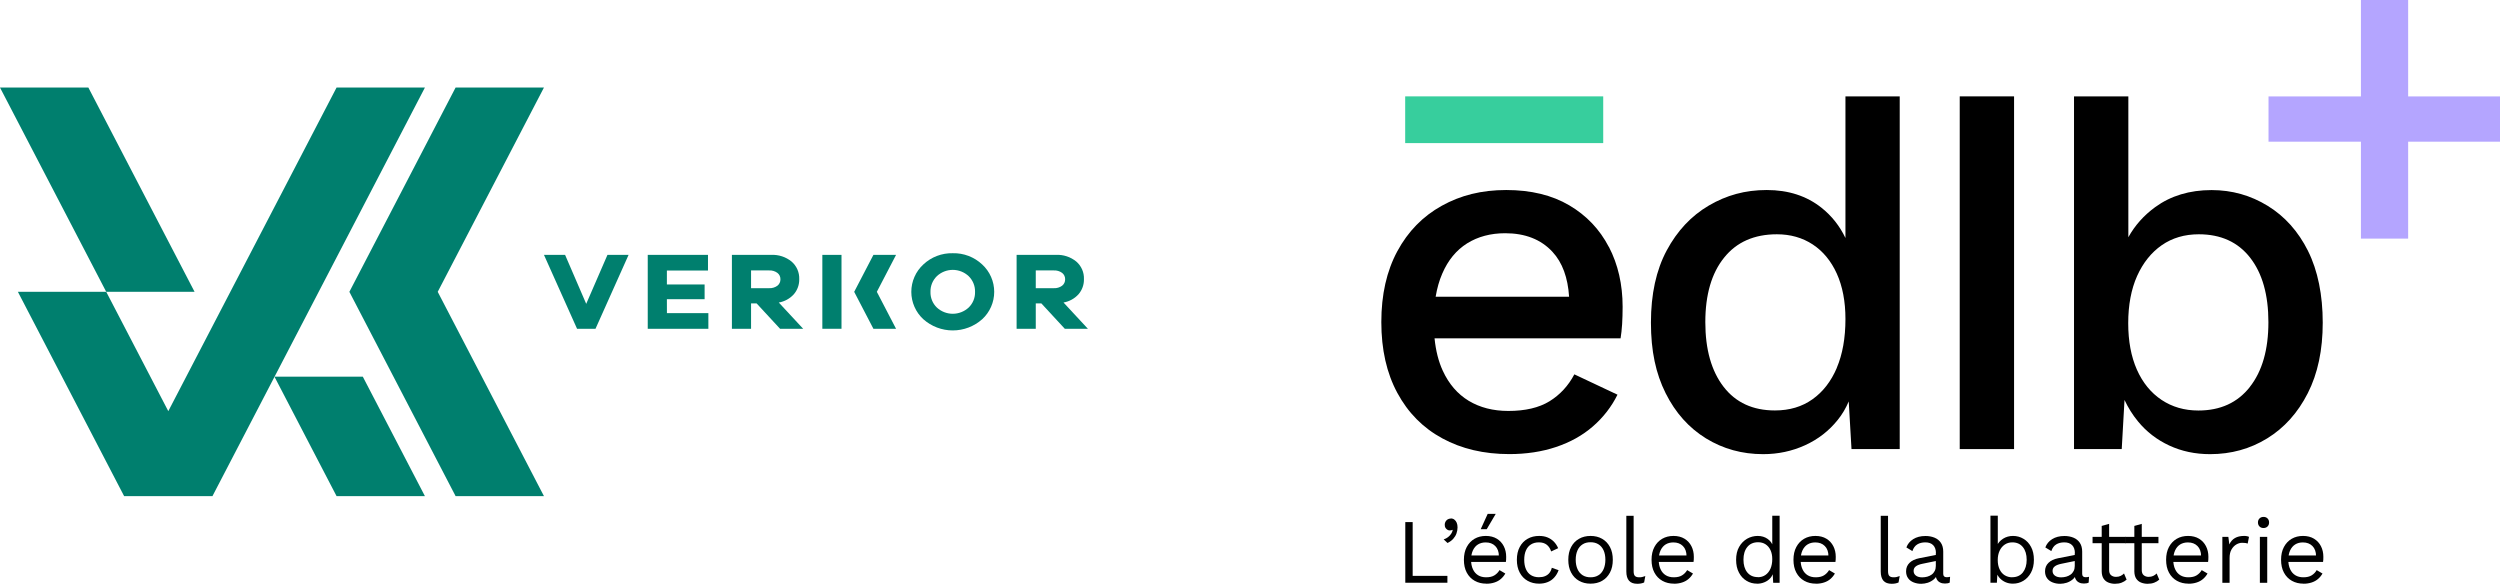 <svg xmlns="http://www.w3.org/2000/svg" width="257" height="60" viewBox="0 0 257 60" fill="none"><g clip-path="url(#clip0_70_61)"><path d="M207.046 9.907H201.46V46.166H207.046V9.907Z" fill="black"></path><path d="M242.704 0V9.913H233.204V14.565H242.704V24.529H247.558V14.565H257V9.913H247.558V0H242.704Z" fill="#B4A5FF"></path><path d="M231.292 39.773C230.021 41.394 228.255 42.201 225.993 42.201C224.563 42.201 223.305 41.839 222.206 41.108C221.113 40.377 220.268 39.341 219.671 38C219.08 36.66 218.781 35.071 218.781 33.222C218.781 31.372 219.086 29.727 219.696 28.367C220.306 27.013 221.151 25.958 222.225 25.209C223.305 24.459 224.576 24.084 226.037 24.084C228.299 24.084 230.059 24.884 231.311 26.486C232.563 28.087 233.192 30.299 233.192 33.12C233.192 35.941 232.556 38.159 231.286 39.773M237.271 25.806C236.261 23.785 234.876 22.241 233.122 21.161C231.362 20.08 229.443 19.54 227.352 19.54C225.09 19.54 223.159 20.125 221.558 21.288C220.382 22.146 219.461 23.181 218.794 24.389V9.907H213.209V46.166H218.114L218.4 41.114C218.768 41.902 219.226 42.639 219.785 43.319C220.655 44.38 221.723 45.206 222.994 45.797C224.264 46.388 225.662 46.687 227.194 46.687C229.354 46.687 231.311 46.147 233.065 45.067C234.825 43.986 236.216 42.436 237.239 40.422C238.269 38.401 238.777 35.986 238.777 33.164C238.777 30.343 238.275 27.82 237.265 25.8" fill="black"></path><path d="M164.811 9.907H144.453V14.711H164.811V9.907Z" fill="#37CE9D"></path><path d="M188.829 37.81C188.238 39.201 187.399 40.282 186.325 41.044C185.245 41.813 183.961 42.194 182.462 42.194C180.2 42.194 178.44 41.387 177.188 39.767C175.936 38.147 175.307 35.929 175.307 33.114C175.307 30.299 175.949 28.081 177.239 26.486C178.522 24.884 180.333 24.084 182.665 24.084C184.057 24.084 185.283 24.433 186.344 25.126C187.405 25.825 188.231 26.823 188.822 28.125C189.413 29.434 189.712 30.991 189.712 32.796C189.712 34.747 189.413 36.418 188.822 37.81M189.712 9.907V24.465C189.134 23.258 188.327 22.216 187.259 21.364C185.728 20.144 183.847 19.534 181.623 19.534C179.399 19.534 177.48 20.068 175.67 21.129C173.859 22.19 172.416 23.734 171.336 25.749C170.256 27.77 169.716 30.235 169.716 33.164C169.716 36.094 170.218 38.401 171.228 40.422C172.238 42.442 173.624 43.986 175.377 45.067C177.137 46.147 179.094 46.687 181.248 46.687C182.78 46.687 184.216 46.382 185.556 45.772C186.897 45.162 188.022 44.291 188.924 43.16C189.388 42.588 189.756 41.953 190.049 41.267L190.334 46.166H195.291V9.907H189.705H189.712Z" fill="black"></path><path d="M145.222 59.199H148.793V59.905H144.465V53.671H145.222V59.193V59.199Z" fill="black"></path><path d="M149.129 53.296C149.282 53.296 149.409 53.334 149.51 53.417C149.612 53.499 149.695 53.601 149.752 53.741C149.809 53.874 149.835 54.033 149.835 54.217C149.835 54.427 149.796 54.63 149.727 54.834C149.657 55.037 149.542 55.221 149.39 55.393C149.237 55.565 149.04 55.704 148.805 55.819L148.411 55.45C148.583 55.393 148.729 55.317 148.862 55.215C148.989 55.113 149.097 54.999 149.18 54.872C149.263 54.745 149.313 54.618 149.339 54.484L149.301 54.465C149.301 54.465 149.244 54.497 149.205 54.51C149.167 54.522 149.11 54.529 149.034 54.529C148.958 54.529 148.881 54.51 148.805 54.465C148.729 54.421 148.659 54.357 148.602 54.275C148.545 54.192 148.519 54.078 148.519 53.938C148.519 53.823 148.545 53.722 148.602 53.62C148.659 53.525 148.735 53.442 148.824 53.391C148.913 53.34 149.015 53.309 149.129 53.309V53.296Z" fill="black"></path><path d="M152.796 60C152.351 60 151.95 59.905 151.601 59.708C151.251 59.511 150.978 59.231 150.781 58.862C150.584 58.494 150.489 58.056 150.489 57.547C150.489 57.039 150.584 56.6 150.781 56.232C150.978 55.863 151.245 55.584 151.582 55.387C151.925 55.19 152.306 55.094 152.745 55.094C153.183 55.094 153.564 55.19 153.876 55.38C154.187 55.571 154.422 55.825 154.588 56.149C154.753 56.473 154.835 56.835 154.835 57.242C154.835 57.35 154.835 57.446 154.829 57.534C154.823 57.623 154.816 57.7 154.804 57.77H150.991V57.102H154.473L154.086 57.179C154.086 56.727 153.958 56.378 153.711 56.13C153.463 55.882 153.139 55.761 152.732 55.761C152.421 55.761 152.16 55.831 151.931 55.971C151.709 56.111 151.537 56.314 151.41 56.588C151.29 56.855 151.226 57.179 151.226 57.553C151.226 57.928 151.29 58.246 151.417 58.519C151.544 58.793 151.722 58.996 151.95 59.136C152.179 59.276 152.452 59.346 152.777 59.346C153.12 59.346 153.406 59.282 153.622 59.148C153.838 59.015 154.016 58.837 154.149 58.608L154.746 58.958C154.626 59.174 154.473 59.358 154.289 59.517C154.105 59.676 153.889 59.797 153.634 59.879C153.387 59.962 153.107 60.006 152.796 60.006V60ZM152.942 52.826H153.761L152.834 54.402H152.217L152.935 52.826H152.942Z" fill="black"></path><path d="M158.222 55.094C158.552 55.094 158.838 55.145 159.086 55.247C159.334 55.348 159.55 55.495 159.734 55.679C159.919 55.87 160.065 56.092 160.179 56.352L159.461 56.689C159.359 56.384 159.207 56.156 159.003 55.997C158.8 55.838 158.533 55.755 158.203 55.755C157.872 55.755 157.618 55.825 157.389 55.965C157.161 56.105 156.989 56.308 156.868 56.581C156.748 56.848 156.69 57.172 156.69 57.547C156.69 57.922 156.748 58.24 156.868 58.513C156.989 58.786 157.161 58.99 157.389 59.129C157.618 59.269 157.885 59.339 158.203 59.339C158.451 59.339 158.66 59.301 158.838 59.225C159.016 59.148 159.169 59.04 159.283 58.894C159.397 58.748 159.48 58.57 159.525 58.367L160.224 58.615C160.116 58.907 159.969 59.155 159.785 59.358C159.601 59.568 159.378 59.727 159.111 59.835C158.851 59.943 158.552 60 158.222 60C157.783 60 157.389 59.905 157.04 59.708C156.69 59.511 156.423 59.231 156.227 58.862C156.03 58.494 155.934 58.056 155.934 57.547C155.934 57.039 156.03 56.6 156.227 56.232C156.423 55.863 156.69 55.584 157.04 55.387C157.383 55.19 157.777 55.094 158.222 55.094Z" fill="black"></path><path d="M163.508 55.094C163.953 55.094 164.353 55.19 164.697 55.387C165.04 55.584 165.307 55.863 165.504 56.232C165.701 56.6 165.796 57.039 165.796 57.547C165.796 58.056 165.701 58.494 165.504 58.862C165.307 59.231 165.04 59.511 164.697 59.708C164.353 59.905 163.959 60 163.508 60C163.057 60 162.676 59.905 162.326 59.708C161.977 59.511 161.71 59.231 161.513 58.862C161.316 58.494 161.221 58.056 161.221 57.547C161.221 57.039 161.316 56.6 161.513 56.232C161.71 55.863 161.977 55.584 162.326 55.387C162.67 55.19 163.064 55.094 163.508 55.094ZM163.508 55.742C163.184 55.742 162.911 55.812 162.689 55.959C162.46 56.105 162.288 56.308 162.168 56.575C162.047 56.842 161.983 57.166 161.983 57.541C161.983 57.916 162.047 58.233 162.168 58.507C162.288 58.78 162.466 58.983 162.689 59.129C162.917 59.276 163.191 59.346 163.508 59.346C163.826 59.346 164.106 59.276 164.328 59.129C164.557 58.983 164.728 58.78 164.849 58.507C164.97 58.233 165.033 57.916 165.033 57.541C165.033 57.166 164.97 56.842 164.849 56.575C164.728 56.308 164.55 56.098 164.328 55.959C164.099 55.812 163.826 55.742 163.508 55.742Z" fill="black"></path><path d="M167.937 53.016V58.71C167.937 58.952 167.981 59.117 168.07 59.206C168.159 59.295 168.299 59.346 168.496 59.346C168.623 59.346 168.725 59.339 168.807 59.32C168.89 59.301 168.998 59.269 169.138 59.218L169.017 59.879C168.915 59.924 168.807 59.956 168.687 59.981C168.566 60 168.445 60.013 168.318 60.013C167.937 60.013 167.651 59.911 167.467 59.701C167.282 59.492 167.187 59.174 167.187 58.748V53.023H167.943L167.937 53.016Z" fill="black"></path><path d="M172.086 60C171.641 60 171.241 59.905 170.891 59.708C170.542 59.511 170.269 59.231 170.072 58.862C169.875 58.494 169.779 58.056 169.779 57.547C169.779 57.039 169.875 56.6 170.072 56.232C170.269 55.863 170.536 55.584 170.872 55.387C171.216 55.19 171.597 55.094 172.035 55.094C172.474 55.094 172.855 55.19 173.166 55.38C173.478 55.571 173.713 55.825 173.878 56.149C174.043 56.473 174.126 56.835 174.126 57.242C174.126 57.35 174.126 57.445 174.12 57.534C174.113 57.623 174.107 57.7 174.094 57.77H170.281V57.102H173.764L173.376 57.178C173.376 56.727 173.249 56.378 173.001 56.13C172.753 55.882 172.429 55.761 172.023 55.761C171.711 55.761 171.451 55.831 171.222 55.971C171 56.111 170.828 56.314 170.701 56.588C170.58 56.855 170.517 57.178 170.517 57.553C170.517 57.928 170.58 58.246 170.707 58.519C170.834 58.793 171.012 58.996 171.241 59.136C171.47 59.276 171.743 59.346 172.067 59.346C172.41 59.346 172.696 59.282 172.912 59.148C173.128 59.015 173.306 58.837 173.44 58.608L174.037 58.958C173.916 59.174 173.764 59.358 173.579 59.517C173.395 59.676 173.179 59.797 172.925 59.879C172.677 59.962 172.398 60.006 172.086 60.006V60Z" fill="black"></path><path d="M180.619 60C180.232 60 179.87 59.905 179.546 59.708C179.215 59.511 178.955 59.231 178.764 58.863C178.567 58.494 178.472 58.056 178.472 57.547C178.472 57.039 178.573 56.581 178.783 56.219C178.993 55.85 179.266 55.577 179.603 55.38C179.94 55.19 180.308 55.094 180.696 55.094C181.083 55.094 181.427 55.196 181.712 55.399C181.998 55.603 182.189 55.87 182.284 56.2L182.189 56.264V53.016H182.945V59.911H182.284L182.221 58.767L182.323 58.71C182.278 58.99 182.17 59.225 182.005 59.415C181.84 59.606 181.636 59.752 181.388 59.854C181.147 59.956 180.886 60.006 180.619 60.006V60ZM180.696 59.339C181.001 59.339 181.261 59.263 181.484 59.11C181.706 58.958 181.878 58.742 182.005 58.462C182.126 58.183 182.189 57.852 182.189 57.477C182.189 57.102 182.126 56.81 182.005 56.55C181.884 56.289 181.712 56.092 181.496 55.952C181.28 55.812 181.026 55.742 180.734 55.742C180.257 55.742 179.882 55.908 179.622 56.232C179.355 56.562 179.228 56.994 179.228 57.535C179.228 58.075 179.355 58.513 179.615 58.837C179.876 59.161 180.238 59.327 180.702 59.327L180.696 59.339Z" fill="black"></path><path d="M186.675 60C186.23 60 185.83 59.905 185.48 59.708C185.131 59.511 184.857 59.231 184.66 58.862C184.463 58.494 184.368 58.056 184.368 57.547C184.368 57.039 184.463 56.6 184.66 56.232C184.857 55.863 185.124 55.584 185.461 55.387C185.804 55.19 186.185 55.094 186.624 55.094C187.062 55.094 187.444 55.19 187.755 55.38C188.066 55.571 188.302 55.825 188.467 56.149C188.632 56.473 188.715 56.835 188.715 57.242C188.715 57.35 188.715 57.445 188.708 57.534C188.702 57.623 188.696 57.7 188.683 57.77H184.87V57.102H188.352L187.965 57.178C187.965 56.727 187.838 56.378 187.59 56.13C187.342 55.882 187.018 55.761 186.611 55.761C186.3 55.761 186.039 55.831 185.811 55.971C185.588 56.111 185.417 56.314 185.289 56.588C185.169 56.855 185.105 57.178 185.105 57.553C185.105 57.928 185.169 58.246 185.296 58.519C185.423 58.793 185.601 58.996 185.83 59.136C186.058 59.276 186.332 59.346 186.656 59.346C186.999 59.346 187.285 59.282 187.501 59.148C187.717 59.015 187.895 58.837 188.028 58.608L188.626 58.958C188.505 59.174 188.352 59.358 188.168 59.517C187.984 59.676 187.768 59.797 187.514 59.879C187.266 59.962 186.986 60.006 186.675 60.006V60Z" fill="black"></path><path d="M194.09 53.016V58.71C194.09 58.952 194.134 59.117 194.223 59.206C194.312 59.295 194.452 59.346 194.649 59.346C194.776 59.346 194.878 59.339 194.96 59.32C195.043 59.301 195.151 59.269 195.291 59.218L195.17 59.879C195.068 59.924 194.96 59.956 194.84 59.981C194.719 60 194.598 60.013 194.471 60.013C194.09 60.013 193.804 59.911 193.619 59.701C193.435 59.492 193.34 59.174 193.34 58.748V53.023H194.096L194.09 53.016Z" fill="black"></path><path d="M199.014 56.861C199.014 56.511 198.919 56.238 198.728 56.041C198.538 55.85 198.271 55.755 197.928 55.755C197.597 55.755 197.324 55.825 197.095 55.965C196.866 56.105 196.701 56.333 196.593 56.651L195.977 56.276C196.104 55.927 196.333 55.641 196.676 55.425C197.019 55.209 197.438 55.101 197.94 55.101C198.283 55.101 198.588 55.158 198.868 55.272C199.148 55.386 199.364 55.565 199.523 55.8C199.681 56.035 199.764 56.34 199.764 56.708V58.996C199.764 59.225 199.885 59.339 200.12 59.339C200.241 59.339 200.355 59.32 200.469 59.295L200.431 59.892C200.304 59.956 200.139 59.987 199.942 59.987C199.758 59.987 199.592 59.956 199.453 59.886C199.307 59.816 199.192 59.714 199.11 59.568C199.027 59.428 198.989 59.25 198.989 59.034V58.939L199.179 58.964C199.103 59.212 198.976 59.409 198.792 59.562C198.608 59.714 198.404 59.828 198.175 59.905C197.947 59.975 197.724 60.013 197.502 60.013C197.222 60.013 196.968 59.968 196.727 59.873C196.485 59.778 196.294 59.638 196.155 59.441C196.015 59.25 195.945 59.009 195.945 58.729C195.945 58.38 196.066 58.087 196.301 57.858C196.536 57.63 196.866 57.471 197.286 57.388L199.154 57.02V57.642L197.635 57.954C197.324 58.017 197.095 58.106 196.949 58.221C196.796 58.335 196.72 58.494 196.72 58.691C196.72 58.888 196.796 59.047 196.949 59.167C197.102 59.288 197.324 59.352 197.604 59.352C197.788 59.352 197.959 59.326 198.125 59.282C198.29 59.237 198.442 59.161 198.576 59.066C198.709 58.971 198.811 58.843 198.887 58.697C198.963 58.551 199.002 58.373 199.002 58.176V56.873L199.014 56.861Z" fill="black"></path><path d="M206.931 60C206.664 60 206.423 59.956 206.194 59.86C205.965 59.765 205.775 59.632 205.609 59.466C205.444 59.295 205.323 59.104 205.241 58.888L205.343 58.755L205.279 59.905H204.618V53.01H205.374V56.251L205.279 56.111C205.406 55.812 205.616 55.571 205.914 55.38C206.213 55.19 206.556 55.094 206.938 55.094C207.319 55.094 207.687 55.19 208.011 55.387C208.342 55.584 208.602 55.863 208.793 56.225C208.99 56.588 209.085 57.032 209.085 57.547C209.085 58.062 208.984 58.494 208.787 58.863C208.59 59.231 208.323 59.511 207.999 59.708C207.668 59.905 207.312 60 206.925 60H206.931ZM206.855 59.339C207.319 59.339 207.687 59.174 207.948 58.85C208.208 58.519 208.342 58.087 208.342 57.547C208.342 57.007 208.215 56.569 207.954 56.245C207.694 55.92 207.332 55.755 206.868 55.755C206.569 55.755 206.315 55.831 206.086 55.984C205.864 56.136 205.686 56.346 205.559 56.619C205.431 56.893 205.368 57.21 205.368 57.573C205.368 57.935 205.431 58.246 205.552 58.513C205.673 58.78 205.851 58.99 206.073 59.13C206.296 59.269 206.556 59.346 206.855 59.346V59.339Z" fill="black"></path><path d="M213.298 56.861C213.298 56.511 213.203 56.238 213.012 56.041C212.821 55.85 212.554 55.755 212.211 55.755C211.881 55.755 211.608 55.825 211.379 55.965C211.15 56.105 210.985 56.333 210.877 56.651L210.26 56.276C210.387 55.927 210.616 55.641 210.959 55.425C211.303 55.209 211.722 55.101 212.224 55.101C212.567 55.101 212.872 55.158 213.152 55.272C213.431 55.386 213.647 55.565 213.806 55.8C213.965 56.035 214.048 56.34 214.048 56.708V58.996C214.048 59.225 214.168 59.339 214.404 59.339C214.524 59.339 214.639 59.32 214.753 59.295L214.715 59.892C214.588 59.956 214.423 59.987 214.226 59.987C214.041 59.987 213.876 59.956 213.736 59.886C213.59 59.816 213.476 59.714 213.393 59.568C213.311 59.428 213.272 59.25 213.272 59.034V58.939L213.463 58.964C213.387 59.212 213.26 59.409 213.075 59.562C212.891 59.714 212.688 59.828 212.459 59.905C212.23 59.975 212.008 60.013 211.786 60.013C211.506 60.013 211.252 59.968 211.01 59.873C210.769 59.778 210.578 59.638 210.438 59.441C210.299 59.25 210.229 59.009 210.229 58.729C210.229 58.38 210.349 58.087 210.584 57.858C210.82 57.63 211.15 57.471 211.569 57.388L213.438 57.02V57.642L211.919 57.954C211.608 58.017 211.379 58.106 211.233 58.221C211.08 58.335 211.004 58.494 211.004 58.691C211.004 58.888 211.08 59.047 211.233 59.167C211.385 59.288 211.608 59.352 211.887 59.352C212.071 59.352 212.243 59.326 212.408 59.282C212.573 59.237 212.726 59.161 212.859 59.066C212.993 58.971 213.095 58.843 213.171 58.697C213.247 58.551 213.285 58.373 213.285 58.176V56.873L213.298 56.861Z" fill="black"></path><path d="M218.534 55.19V55.844H215.115V55.19H218.534ZM216.818 53.849V58.608C216.818 58.843 216.881 59.015 217.015 59.129C217.148 59.244 217.32 59.301 217.523 59.301C217.707 59.301 217.866 59.269 217.993 59.206C218.127 59.142 218.248 59.059 218.349 58.952L218.616 59.587C218.47 59.72 218.298 59.822 218.101 59.898C217.904 59.975 217.676 60.013 217.415 60.013C217.174 60.013 216.951 59.968 216.742 59.886C216.532 59.803 216.367 59.663 216.246 59.479C216.125 59.295 216.062 59.047 216.055 58.748V54.065L216.811 53.855L216.818 53.849Z" fill="black"></path><path d="M221.888 55.19V55.844H218.47V55.19H221.888ZM220.173 53.849V58.608C220.173 58.843 220.236 59.015 220.37 59.129C220.503 59.244 220.675 59.301 220.878 59.301C221.062 59.301 221.221 59.269 221.348 59.206C221.482 59.142 221.603 59.059 221.704 58.952L221.971 59.587C221.825 59.72 221.653 59.822 221.456 59.898C221.259 59.975 221.031 60.013 220.77 60.013C220.529 60.013 220.306 59.968 220.096 59.886C219.887 59.803 219.722 59.663 219.601 59.479C219.48 59.295 219.417 59.047 219.41 58.748V54.065L220.166 53.855L220.173 53.849Z" fill="black"></path><path d="M224.983 60C224.538 60 224.138 59.905 223.788 59.708C223.439 59.511 223.165 59.231 222.968 58.862C222.771 58.494 222.676 58.056 222.676 57.547C222.676 57.039 222.771 56.6 222.968 56.232C223.165 55.863 223.432 55.584 223.769 55.387C224.112 55.19 224.493 55.094 224.932 55.094C225.37 55.094 225.752 55.19 226.063 55.38C226.374 55.571 226.609 55.825 226.775 56.149C226.94 56.473 227.023 56.835 227.023 57.242C227.023 57.35 227.023 57.445 227.016 57.534C227.01 57.623 227.003 57.7 226.991 57.77H223.178V57.102H226.66L226.273 57.178C226.273 56.727 226.146 56.378 225.898 56.13C225.65 55.882 225.326 55.761 224.919 55.761C224.608 55.761 224.347 55.831 224.118 55.971C223.896 56.111 223.725 56.314 223.597 56.588C223.477 56.855 223.413 57.178 223.413 57.553C223.413 57.928 223.477 58.246 223.604 58.519C223.731 58.793 223.909 58.996 224.138 59.136C224.366 59.276 224.64 59.346 224.964 59.346C225.307 59.346 225.593 59.282 225.809 59.148C226.025 59.015 226.203 58.837 226.336 58.608L226.934 58.958C226.813 59.174 226.66 59.358 226.476 59.517C226.292 59.676 226.076 59.797 225.822 59.879C225.574 59.962 225.294 60.006 224.983 60.006V60Z" fill="black"></path><path d="M228.458 59.911V55.19H229.074L229.176 55.965C229.31 55.672 229.5 55.456 229.754 55.31C230.009 55.164 230.32 55.094 230.682 55.094C230.765 55.094 230.854 55.094 230.949 55.113C231.044 55.132 231.127 55.151 231.197 55.19L231.063 55.876C230.994 55.85 230.917 55.831 230.835 55.819C230.752 55.806 230.638 55.8 230.485 55.8C230.288 55.8 230.091 55.857 229.894 55.971C229.697 56.086 229.532 56.257 229.399 56.486C229.265 56.715 229.202 57.007 229.202 57.363V59.911H228.445H228.458Z" fill="black"></path><path d="M232.69 54.281C232.518 54.281 232.385 54.23 232.277 54.122C232.175 54.02 232.118 53.881 232.118 53.709C232.118 53.537 232.169 53.404 232.277 53.296C232.379 53.194 232.518 53.137 232.69 53.137C232.861 53.137 232.995 53.188 233.103 53.296C233.205 53.398 233.262 53.537 233.262 53.709C233.262 53.881 233.211 54.014 233.103 54.122C233.001 54.224 232.861 54.281 232.69 54.281ZM233.071 55.19V59.911H232.315V55.19H233.071Z" fill="black"></path><path d="M236.801 60C236.356 60 235.956 59.905 235.606 59.708C235.257 59.511 234.984 59.231 234.787 58.862C234.59 58.494 234.494 58.056 234.494 57.547C234.494 57.039 234.59 56.6 234.787 56.232C234.984 55.863 235.251 55.584 235.587 55.387C235.93 55.19 236.312 55.094 236.75 55.094C237.189 55.094 237.57 55.19 237.881 55.38C238.193 55.571 238.428 55.825 238.593 56.149C238.758 56.473 238.841 56.835 238.841 57.242C238.841 57.35 238.841 57.445 238.835 57.534C238.828 57.623 238.822 57.7 238.809 57.77H234.996V57.102H238.479L238.091 57.178C238.091 56.727 237.964 56.378 237.716 56.13C237.468 55.882 237.144 55.761 236.738 55.761C236.426 55.761 236.166 55.831 235.943 55.971C235.721 56.111 235.549 56.314 235.422 56.588C235.301 56.855 235.238 57.178 235.238 57.553C235.238 57.928 235.301 58.246 235.428 58.519C235.556 58.793 235.733 58.996 235.962 59.136C236.191 59.276 236.464 59.346 236.788 59.346C237.131 59.346 237.417 59.282 237.633 59.148C237.85 59.015 238.027 58.837 238.155 58.608L238.752 58.958C238.631 59.174 238.479 59.358 238.294 59.517C238.11 59.676 237.894 59.797 237.64 59.879C237.386 59.962 237.112 60.006 236.801 60.006V60Z" fill="black"></path><path d="M148.265 28.125C148.856 26.753 149.707 25.717 150.819 25.018C151.931 24.325 153.24 23.976 154.733 23.976C156.786 23.976 158.406 24.611 159.588 25.882C160.623 26.994 161.176 28.551 161.303 30.502H147.585C147.731 29.631 147.954 28.837 148.265 28.125ZM165.389 25.387C164.448 23.576 163.095 22.152 161.316 21.104C159.543 20.061 157.383 19.534 154.841 19.534C152.3 19.534 150.158 20.074 148.214 21.154C146.263 22.235 144.745 23.791 143.646 25.825C142.546 27.865 142 30.286 142 33.107C142 35.929 142.546 38.356 143.646 40.39C144.745 42.429 146.283 43.986 148.265 45.06C150.247 46.141 152.548 46.681 155.159 46.681C156.9 46.681 158.501 46.439 159.963 45.95C161.424 45.461 162.682 44.762 163.75 43.834C164.811 42.913 165.656 41.826 166.278 40.574L161.843 38.483C161.221 39.665 160.363 40.587 159.283 41.254C158.203 41.915 156.792 42.245 155.057 42.245C153.494 42.245 152.135 41.896 150.984 41.203C149.834 40.504 148.951 39.481 148.322 38.121C147.877 37.162 147.598 36.043 147.471 34.779H166.596C166.666 34.359 166.717 33.876 166.755 33.317C166.787 32.764 166.806 32.173 166.806 31.544C166.806 29.25 166.336 27.191 165.395 25.38" fill="black"></path></g><g clip-path="url(#clip1_70_61)"><path d="M60.263 31.236L58.091 26.201H55.92L59.321 33.798H61.218L64.619 26.201H62.447L60.263 31.236Z" fill="#007F6E"></path><path d="M68.556 30.76H72.434V29.241H68.556V27.812H72.781V26.202H66.588V33.799H72.82V32.189H68.56L68.556 30.76Z" fill="#007F6E"></path><path d="M79.912 29.376C79.668 29.552 79.371 29.64 79.07 29.625H77.209V27.8H79.07C79.371 27.785 79.668 27.873 79.912 28.049C80.013 28.125 80.094 28.225 80.15 28.339C80.205 28.454 80.231 28.579 80.228 28.706C80.233 28.835 80.206 28.963 80.151 29.079C80.096 29.196 80.014 29.298 79.912 29.376ZM81.601 30.256C81.977 29.821 82.177 29.261 82.162 28.686C82.173 28.346 82.108 28.009 81.972 27.698C81.835 27.387 81.631 27.11 81.374 26.889C80.786 26.41 80.042 26.165 79.285 26.202H75.24V33.8H77.209V31.192H77.781L80.192 33.8H82.567L80.06 31.101C80.653 30.998 81.195 30.701 81.6 30.256" fill="#007F6E"></path><path d="M99.579 31.615C99.134 32.027 98.55 32.256 97.944 32.256C97.338 32.256 96.754 32.027 96.309 31.615C96.094 31.408 95.925 31.158 95.812 30.882C95.699 30.606 95.645 30.309 95.653 30.011C95.644 29.71 95.698 29.41 95.811 29.132C95.924 28.853 96.094 28.6 96.309 28.39C96.752 27.974 97.337 27.743 97.944 27.743C98.551 27.743 99.136 27.974 99.579 28.39C99.794 28.6 99.963 28.853 100.076 29.132C100.189 29.411 100.243 29.71 100.235 30.011C100.243 30.309 100.189 30.606 100.076 30.882C99.963 31.158 99.793 31.408 99.579 31.615ZM97.944 26.031C96.823 26.003 95.736 26.419 94.919 27.187C94.529 27.546 94.218 27.981 94.006 28.465C93.793 28.95 93.683 29.473 93.683 30.002C93.683 30.532 93.793 31.055 94.006 31.539C94.218 32.024 94.529 32.459 94.919 32.817C95.752 33.559 96.829 33.968 97.944 33.968C99.059 33.968 100.136 33.559 100.969 32.817C101.359 32.459 101.67 32.024 101.882 31.539C102.095 31.055 102.205 30.532 102.205 30.002C102.205 29.473 102.095 28.95 101.882 28.465C101.67 27.981 101.359 27.546 100.969 27.187C100.152 26.419 99.065 26.003 97.944 26.031Z" fill="#007F6E"></path><path d="M109.18 29.376C108.936 29.552 108.639 29.64 108.338 29.625H106.477V27.8H108.338C108.639 27.785 108.936 27.873 109.18 28.049C109.281 28.125 109.362 28.225 109.417 28.339C109.472 28.453 109.499 28.579 109.496 28.706C109.5 28.835 109.474 28.963 109.419 29.079C109.364 29.195 109.282 29.298 109.18 29.376ZM109.329 31.099C109.922 30.996 110.463 30.699 110.868 30.254C111.245 29.819 111.445 29.259 111.429 28.684C111.441 28.344 111.376 28.007 111.24 27.696C111.103 27.385 110.899 27.108 110.642 26.887C110.054 26.408 109.31 26.163 108.553 26.2H104.507V33.798H106.477V31.189H107.05L109.461 33.798H111.835L109.329 31.099Z" fill="#007F6E"></path><path d="M84.537 26.201H86.506V33.798H84.537V26.201Z" fill="#007F6E"></path><path d="M89.787 26.202L87.811 30L88.698 31.706L89.786 33.798H92.114L91.026 31.706L90.139 30L92.115 26.202H89.787Z" fill="#007F6E"></path><path d="M55.918 9H46.835L35.915 30L46.835 51H55.918L44.998 30L55.918 9Z" fill="#007F6E"></path><path d="M9.083 9H1.52588e-05L10.921 30H20.003L9.083 9Z" fill="#007F6E"></path><path d="M43.682 9H34.599L17.3 42.267L10.921 30H1.839L12.759 51H21.841L43.682 9Z" fill="#007F6E"></path><path d="M28.22 38.734L34.599 51.001H43.681L37.297 38.723H28.226" fill="#007F6E"></path></g><defs><clipPath id="clip0_70_61"><rect width="115" height="60" fill="white" transform="translate(142)"></rect></clipPath><clipPath id="clip1_70_61"><rect width="111.835" height="42" fill="white" transform="translate(0 9)"></rect></clipPath></defs></svg>